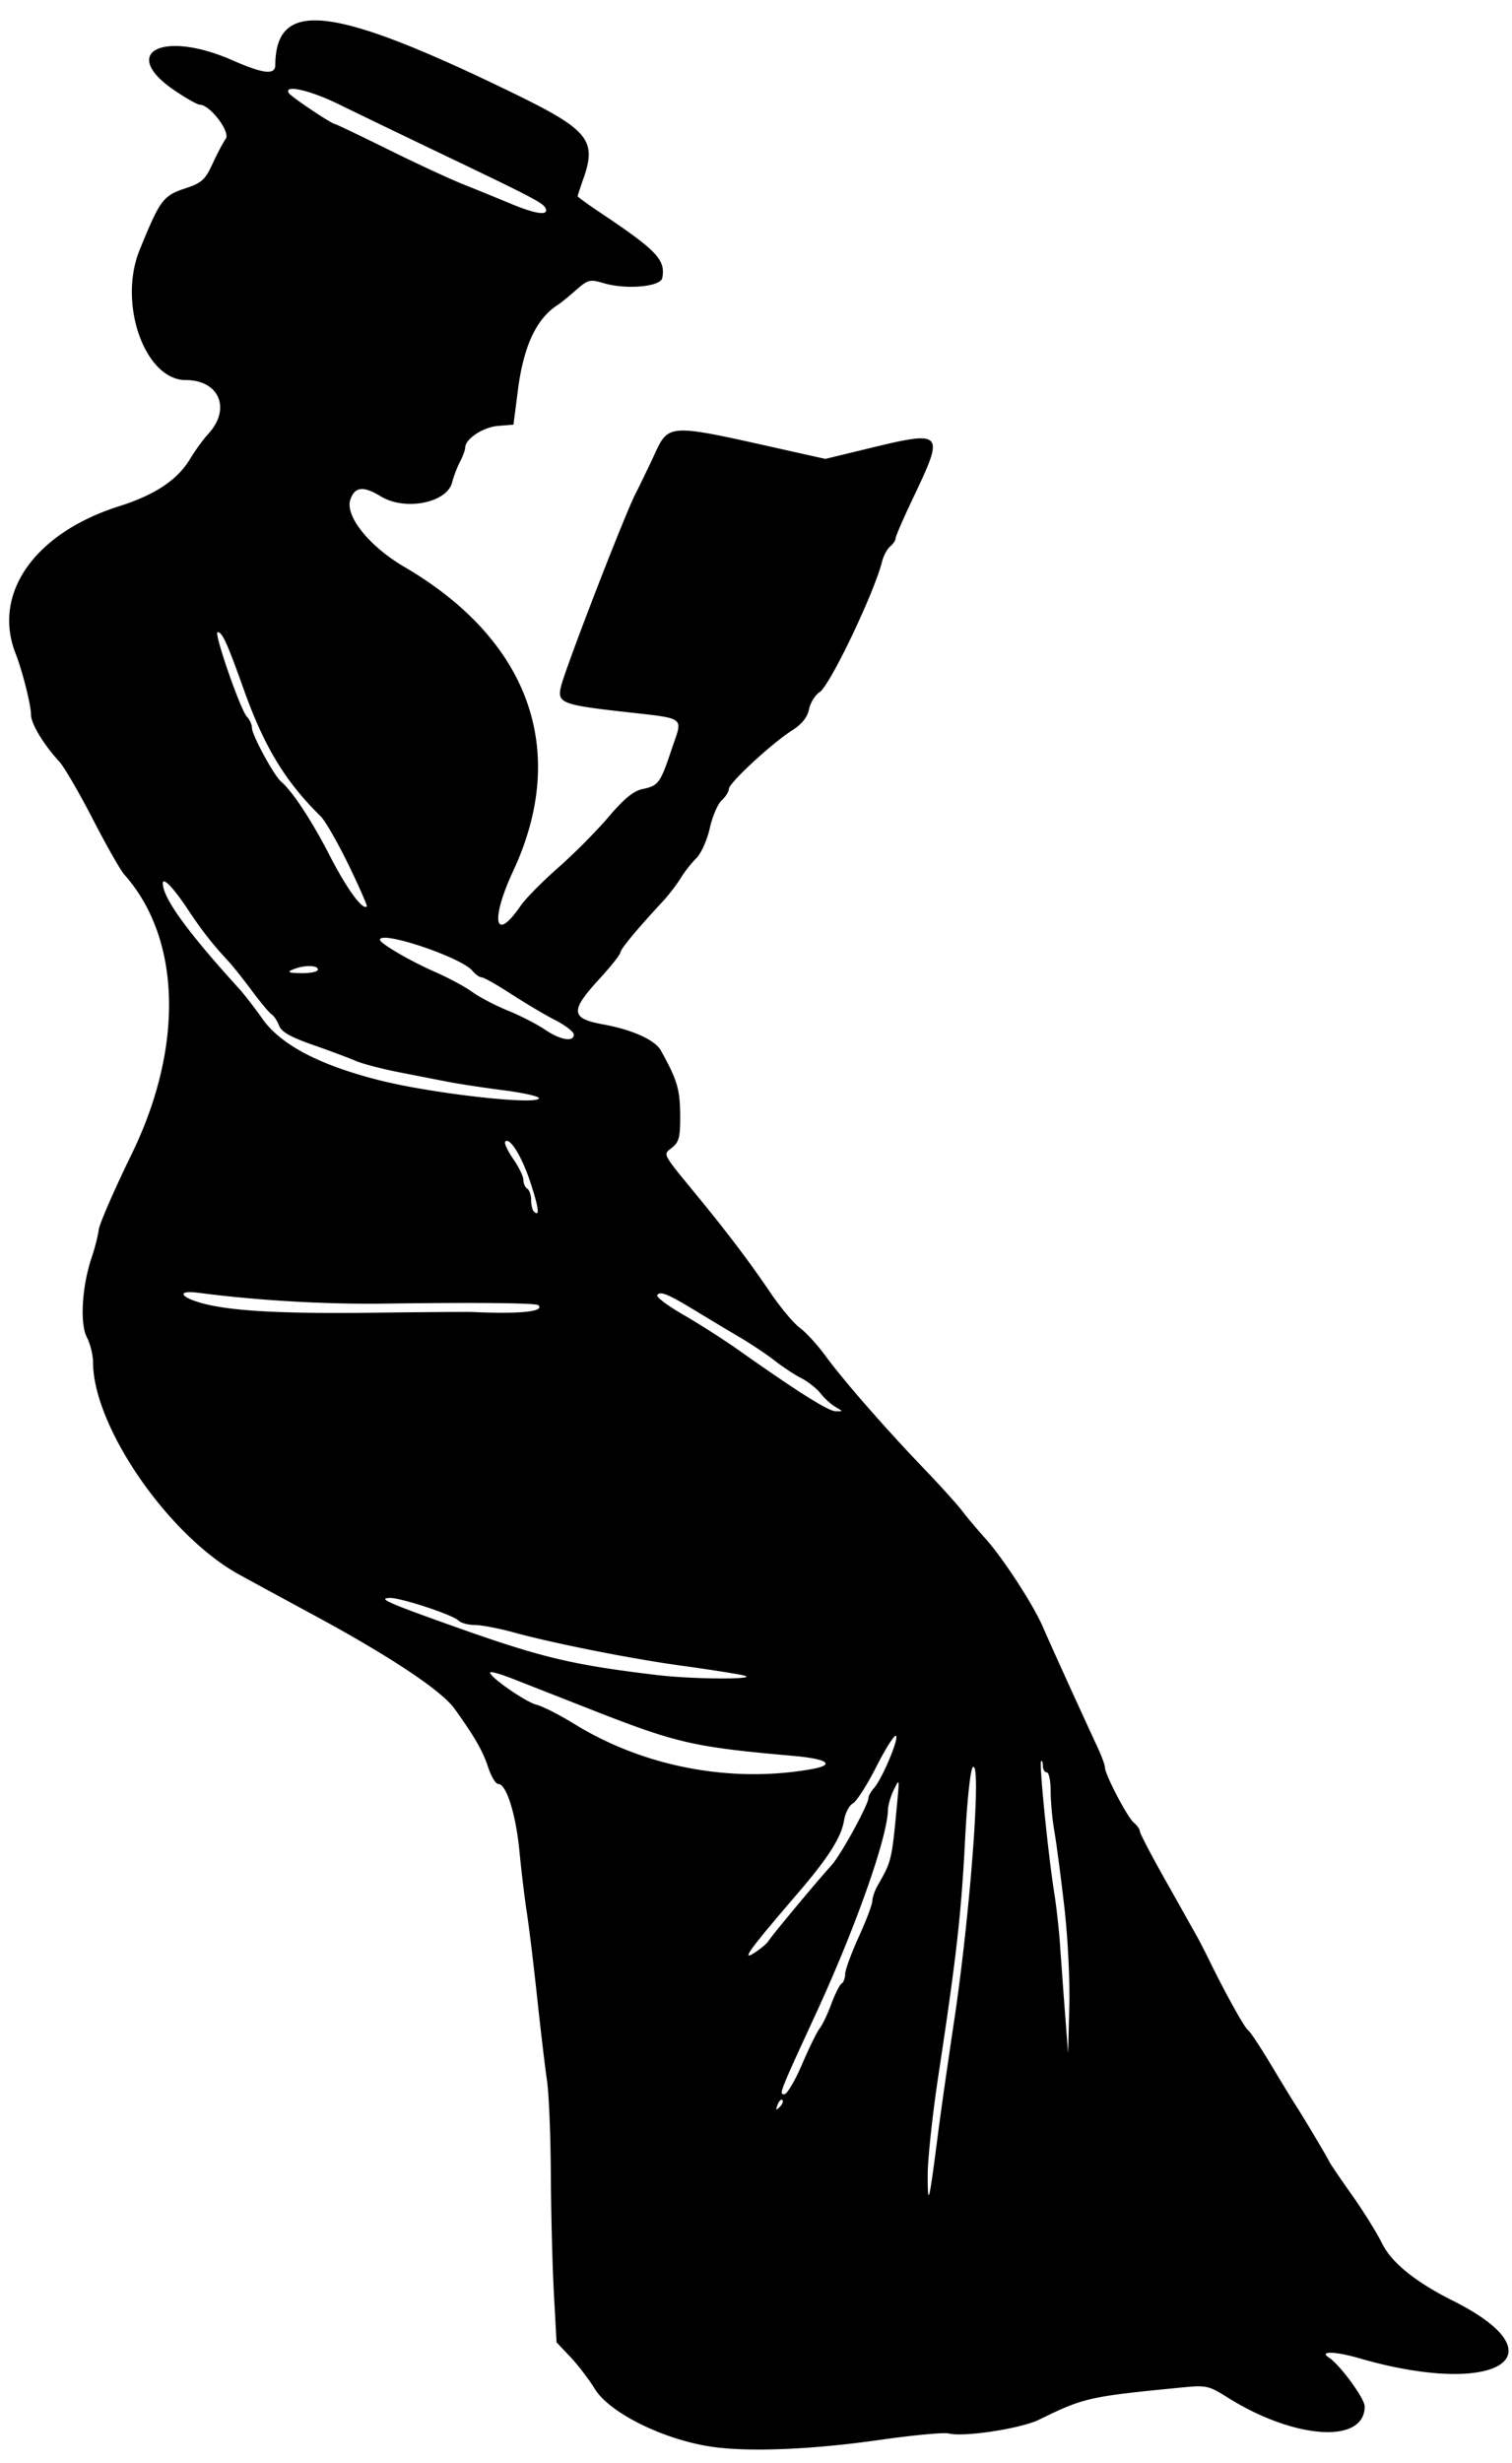 <?xml version="1.0"?>
<svg xmlns="http://www.w3.org/2000/svg" width="365.625" height="595.313" viewBox="0 0 365.625 595.313">
  <path d="M172.58 591.522c-11.707-1.59-25.09-8.124-28.724-14.022-1.43-2.32-4.101-5.81-5.937-7.755l-3.339-3.535-.646-11.933c-.356-6.563-.686-19.527-.735-28.808-.048-9.282-.463-19.407-.922-22.5-.459-3.094-1.534-12.164-2.39-20.156-.857-7.993-1.985-17.274-2.508-20.625-.522-3.352-1.314-9.919-1.76-14.594-.852-8.949-3.16-16.344-5.102-16.344-.635 0-1.738-1.793-2.452-3.984-1.296-3.98-3.223-7.342-8.121-14.173-3.158-4.403-15.612-12.693-34.007-22.636a4193.755 4193.755 0 01-18.081-9.819c-17.192-9.462-35.356-35.844-35.356-51.35 0-1.722-.675-4.437-1.5-6.033-1.724-3.332-1.173-12.363 1.176-19.305.747-2.21 1.51-5.213 1.695-6.672.185-1.46 3.777-9.706 7.982-18.327 12.656-25.943 11.957-52.128-1.804-67.545-.921-1.031-4.357-7.085-7.637-13.452-3.28-6.367-6.92-12.61-8.09-13.872-3.731-4.026-6.822-9.14-6.822-11.285 0-2.348-2.073-10.584-3.732-14.828-5.681-14.533 4.63-29.153 25.126-35.628 8.605-2.719 14.047-6.352 17.06-11.392 1.187-1.983 3.178-4.718 4.427-6.079 5.554-6.053 2.636-12.995-5.463-12.995-9.874 0-16.431-18.471-11.158-31.431 4.939-12.138 5.67-13.125 11.038-14.908 3.985-1.324 4.812-2.068 6.6-5.947 1.126-2.438 2.562-5.158 3.192-6.045 1.18-1.662-3.824-8.231-6.27-8.231-.551 0-3.234-1.504-5.963-3.342-13.74-9.253-3.13-14.868 13.925-7.37 7.428 3.266 10.271 3.579 10.29 1.132.123-16.133 13.872-14.486 57.831 6.926 17.84 8.69 19.938 11.262 16.69 20.466-.773 2.192-1.405 4.13-1.405 4.306 0 .177 2.425 1.941 5.39 3.922 13.76 9.192 15.91 11.45 15.074 15.838-.407 2.14-8.73 2.88-14.187 1.26-3.335-.988-3.772-.876-6.74 1.73-1.746 1.534-3.727 3.14-4.403 3.569-5.083 3.233-8.22 9.937-9.575 20.469l-1.086 8.437-3.721.3c-3.623.293-7.934 3.143-7.946 5.254-.003.555-.57 2.092-1.261 3.415-.69 1.323-1.547 3.566-1.903 4.984-1.246 4.963-11.39 6.956-17.243 3.387-4.21-2.566-6.231-2.372-7.346.707-1.419 3.915 4.5 11.349 12.98 16.301 30.295 17.694 39.904 44.426 26.408 73.465-5.652 12.159-4.501 17.641 1.777 8.468 1.134-1.658 5.227-5.804 9.094-9.214 3.867-3.41 9.352-8.934 12.188-12.276 3.697-4.359 6.008-6.255 8.17-6.704 3.869-.805 4.314-1.41 7.053-9.61 2.737-8.189 3.96-7.291-12.503-9.173-14.028-1.604-15.213-2.104-14.252-6.015 1.179-4.792 15.672-42.221 18.116-46.784.443-.827 2.165-4.374 3.826-7.882 4.407-9.305 2.348-9.189 34.77-1.956l7.212 1.608 10.303-2.497c18.372-4.452 18.61-4.193 10.937 11.903-2.341 4.912-4.257 9.325-4.257 9.807 0 .482-.592 1.367-1.315 1.967-.723.6-1.6 2.234-1.948 3.63-1.888 7.566-12.57 29.912-15.087 31.562-1.109.726-2.272 2.6-2.585 4.166-.386 1.928-1.711 3.576-4.114 5.113-4.968 3.178-15.264 12.71-15.264 14.133 0 .65-.778 1.886-1.729 2.746-.95.86-2.25 3.893-2.886 6.739-.645 2.883-2.089 6.095-3.26 7.253-1.155 1.143-2.875 3.344-3.82 4.89-.947 1.548-2.902 4.079-4.344 5.626C154.22 224.392 150 229.48 150 230.28c0 .469-2.317 3.375-5.149 6.458-7.007 7.63-6.856 9.462.896 10.87 7.147 1.298 12.644 3.772 14.065 6.332 3.93 7.074 4.606 9.314 4.661 15.438.05 5.43-.244 6.654-1.921 8.014-2.272 1.841-2.749.941 6.456 12.186 7.288 8.904 12.32 15.572 17.256 22.861 2.432 3.592 5.642 7.43 7.135 8.53 1.492 1.1 4.255 4.11 6.14 6.687 4.331 5.924 14.428 17.492 23.728 27.188 3.957 4.125 8.156 8.765 9.331 10.312 1.175 1.547 3.732 4.585 5.683 6.75 4.303 4.778 11.63 16.065 13.965 21.512 1.543 3.6 8.655 19.25 13.173 28.987.973 2.097 1.768 4.268 1.768 4.826 0 1.69 5.419 12.055 6.98 13.35.802.666 1.458 1.601 1.458 2.079 0 .477 2.78 5.804 6.178 11.838 3.399 6.034 6.77 12.025 7.491 13.315.722 1.289 2.055 3.867 2.962 5.73 3.892 7.987 8.7 16.67 9.507 17.169.48.296 2.916 3.95 5.414 8.121 2.498 4.17 5.175 8.563 5.948 9.761 2.087 3.233 7.914 13 8.32 13.945.194.452 2.629 4.038 5.411 7.97 2.782 3.93 6.07 9.202 7.306 11.713 2.328 4.73 8.072 9.391 17.175 13.938 26.878 13.423 10.437 23.515-22.643 13.9-5.79-1.684-9.841-1.78-7.364-.177 2.684 1.738 8.67 9.901 8.67 11.825 0 9.186-17.159 7.987-33.437-2.336-4.113-2.608-4.983-2.806-10.14-2.306-23.101 2.24-24.184 2.482-35.198 7.861-4.39 2.145-18.145 4.24-21.804 3.321-1.155-.29-8.634.406-16.62 1.545-16.215 2.315-31.18 2.958-40.221 1.729zm54.267-75.897c.628-4.898 2.347-16.922 3.821-26.719 4.004-26.601 6.762-63.899 4.564-61.7-.587.587-1.384 8.125-1.877 17.766-.904 17.656-2.11 28.294-6.414 56.59-1.451 9.54-2.626 20.508-2.612 24.375.03 7.927.35 6.62 2.518-10.312zm-37.653-7.994c-.289-.288-.813.232-1.165 1.157-.509 1.336-.401 1.443.525.524.64-.635.929-1.392.64-1.68zm4.768-8.647c1.707-3.996 3.623-7.898 4.256-8.671.634-.774 1.89-3.406 2.79-5.85.902-2.444 2.028-4.684 2.503-4.977.475-.294.864-1.33.864-2.302s1.477-5.008 3.281-8.968c1.805-3.96 3.288-7.886 3.295-8.724.007-.838.623-2.578 1.366-3.867 3.306-5.73 3.342-5.89 4.705-20.625.467-5.045.448-5.096-.886-2.344-.75 1.547-1.383 3.689-1.406 4.76-.149 6.838-7.799 28.468-17.548 49.615-8.739 18.956-8.842 19.219-7.523 19.219.658 0 2.595-3.27 4.303-7.266zm63.39-38.203c-.834-7.219-1.916-15.41-2.403-18.203-.488-2.793-.887-7.117-.887-9.61 0-2.491-.421-4.53-.937-4.53s-.938-.704-.938-1.563c0-.86-.199-1.363-.443-1.12-.498.499 1.708 22.517 3.186 31.792.53 3.326 1.164 9 1.409 12.61.245 3.609.782 10.991 1.194 16.406l.748 9.843.295-11.25c.168-6.406-.359-16.9-1.223-24.375zm-71.5 8.385c.752-1.255 11.661-14.354 15.222-18.277 2.235-2.462 8.926-14.641 8.926-16.247 0-.495.596-1.567 1.324-2.38 1.983-2.216 6.165-12.158 5.331-12.673-.398-.247-2.543 3.139-4.766 7.523s-4.766 8.358-5.65 8.831c-.884.473-1.842 2.308-2.129 4.077-.666 4.104-3.802 9.047-11.203 17.655-11.582 13.47-13.798 16.5-10.563 14.443 1.547-.983 3.126-2.312 3.509-2.952zm10.36-41.506c5.886-1.04 4.003-2.461-4.233-3.193-24.537-2.18-28.133-3.007-49.479-11.385a194590 194590 0 01-18.563-7.287c-2.733-1.073-5.15-1.77-5.37-1.55-.73.73 8.418 7.153 11.173 7.844 1.487.373 5.619 2.476 9.181 4.672 16.765 10.337 37.824 14.343 57.292 10.9zm-16.68-22.722c-2.063-.431-8.602-1.448-14.532-2.26-12.216-1.671-31.04-5.397-40.762-8.068-3.6-.989-7.84-1.798-9.422-1.798-1.583 0-3.37-.49-3.97-1.09-1.368-1.37-13.847-5.482-16.516-5.443-3.15.045-.66 1.154 15.477 6.893 21.095 7.502 28.587 9.294 49.1 11.744 9.069 1.084 25.787 1.101 20.624.022zm22.5-64.83c-1.032-.596-2.651-2.068-3.6-3.271-.947-1.203-3.056-2.87-4.687-3.703-1.63-.834-4.502-2.724-6.381-4.2-1.88-1.478-5.743-4.057-8.584-5.732a1052.129 1052.129 0 01-10.645-6.382c-6.61-4.024-8.54-4.809-9.203-3.737-.276.447 2.558 2.575 6.299 4.729 3.74 2.154 9.753 5.999 13.363 8.544 14.407 10.162 21.65 14.73 23.437 14.782 1.875.055 1.875.055 0-1.03zm-87.657-22.95c11.475.513 17.368-.103 15.82-1.651-.538-.538-14.926-.688-36.914-.385-14.642.201-30.876-.737-45.358-2.62-5.227-.68-4.493 1.066 1.08 2.566 6.907 1.86 19.349 2.537 41.466 2.258 11.86-.15 22.617-.225 23.906-.167zm14.015-30.963c-2.06-6.393-5.08-11.38-6.209-10.251-.321.321.533 2.197 1.898 4.168 1.366 1.97 2.483 4.273 2.483 5.117 0 .845.422 1.796.938 2.115.516.318.937 1.539.937 2.711 0 1.173.282 2.414.625 2.758 1.482 1.481 1.273-.58-.672-6.618zm1.923-20.747c0-.44-3.903-1.302-8.672-1.915-4.77-.612-10.782-1.525-13.36-2.029-2.578-.503-7.995-1.565-12.037-2.359-4.042-.794-8.683-2.022-10.313-2.73-1.63-.708-6.269-2.44-10.31-3.85-5.397-1.883-7.56-3.12-8.146-4.66-.438-1.154-1.254-2.38-1.813-2.726-.559-.345-2.69-2.895-4.738-5.666-2.047-2.771-4.674-6.06-5.839-7.31-3.726-4.002-6.275-7.264-9.66-12.364-3.464-5.218-6.05-7.919-6.05-6.318 0 3.547 5.953 11.764 18.493 25.527 1.168 1.28 3.707 4.567 5.643 7.303 4.415 6.238 13.922 11.2 28.405 14.827 12.916 3.234 38.396 6.068 38.396 4.27zm8.437-15.371c0-.646-2.004-2.2-4.453-3.456-2.45-1.255-7.252-4.102-10.673-6.326-3.421-2.225-6.639-4.045-7.15-4.045-.513 0-1.51-.704-2.219-1.564-2.698-3.282-22.38-9.876-22.38-7.5 0 .847 7.42 5.183 13.125 7.669 3.352 1.46 7.488 3.677 9.191 4.924 1.704 1.248 5.572 3.274 8.596 4.503 3.024 1.228 7.068 3.3 8.987 4.601 3.747 2.543 6.976 3.095 6.976 1.194zm-61.875-15.702c0-1.123-3.48-1.123-6.094 0-1.452.624-.976.82 2.11.872 2.191.036 3.984-.356 3.984-.872zm7.41-25.311c-2.595-5.359-5.64-10.65-6.768-11.758-8.535-8.396-13.635-16.806-18.557-30.604-4.044-11.335-5.209-13.89-6.337-13.89-1.005 0 5.544 18.885 7.094 20.458.671.681 1.22 1.913 1.22 2.737 0 1.684 5.308 11.451 7.009 12.898 2.762 2.349 7.446 9.47 11.804 17.95 4.13 8.033 7.946 13.262 8.948 12.26.17-.17-1.816-4.693-4.412-10.051zM132.008 50.55c-.466-1.397-2.362-2.406-23.726-12.631C97.97 32.984 86.156 27.285 82.03 25.254c-7.019-3.454-13.524-4.92-12.18-2.743.563.91 10.4 7.489 11.199 7.489.213 0 6.006 2.776 12.872 6.168 6.867 3.393 15.017 7.17 18.11 8.394a689.17 689.17 0 0111.25 4.59c5.998 2.523 9.275 3.048 8.726 1.399z"/>
</svg>
